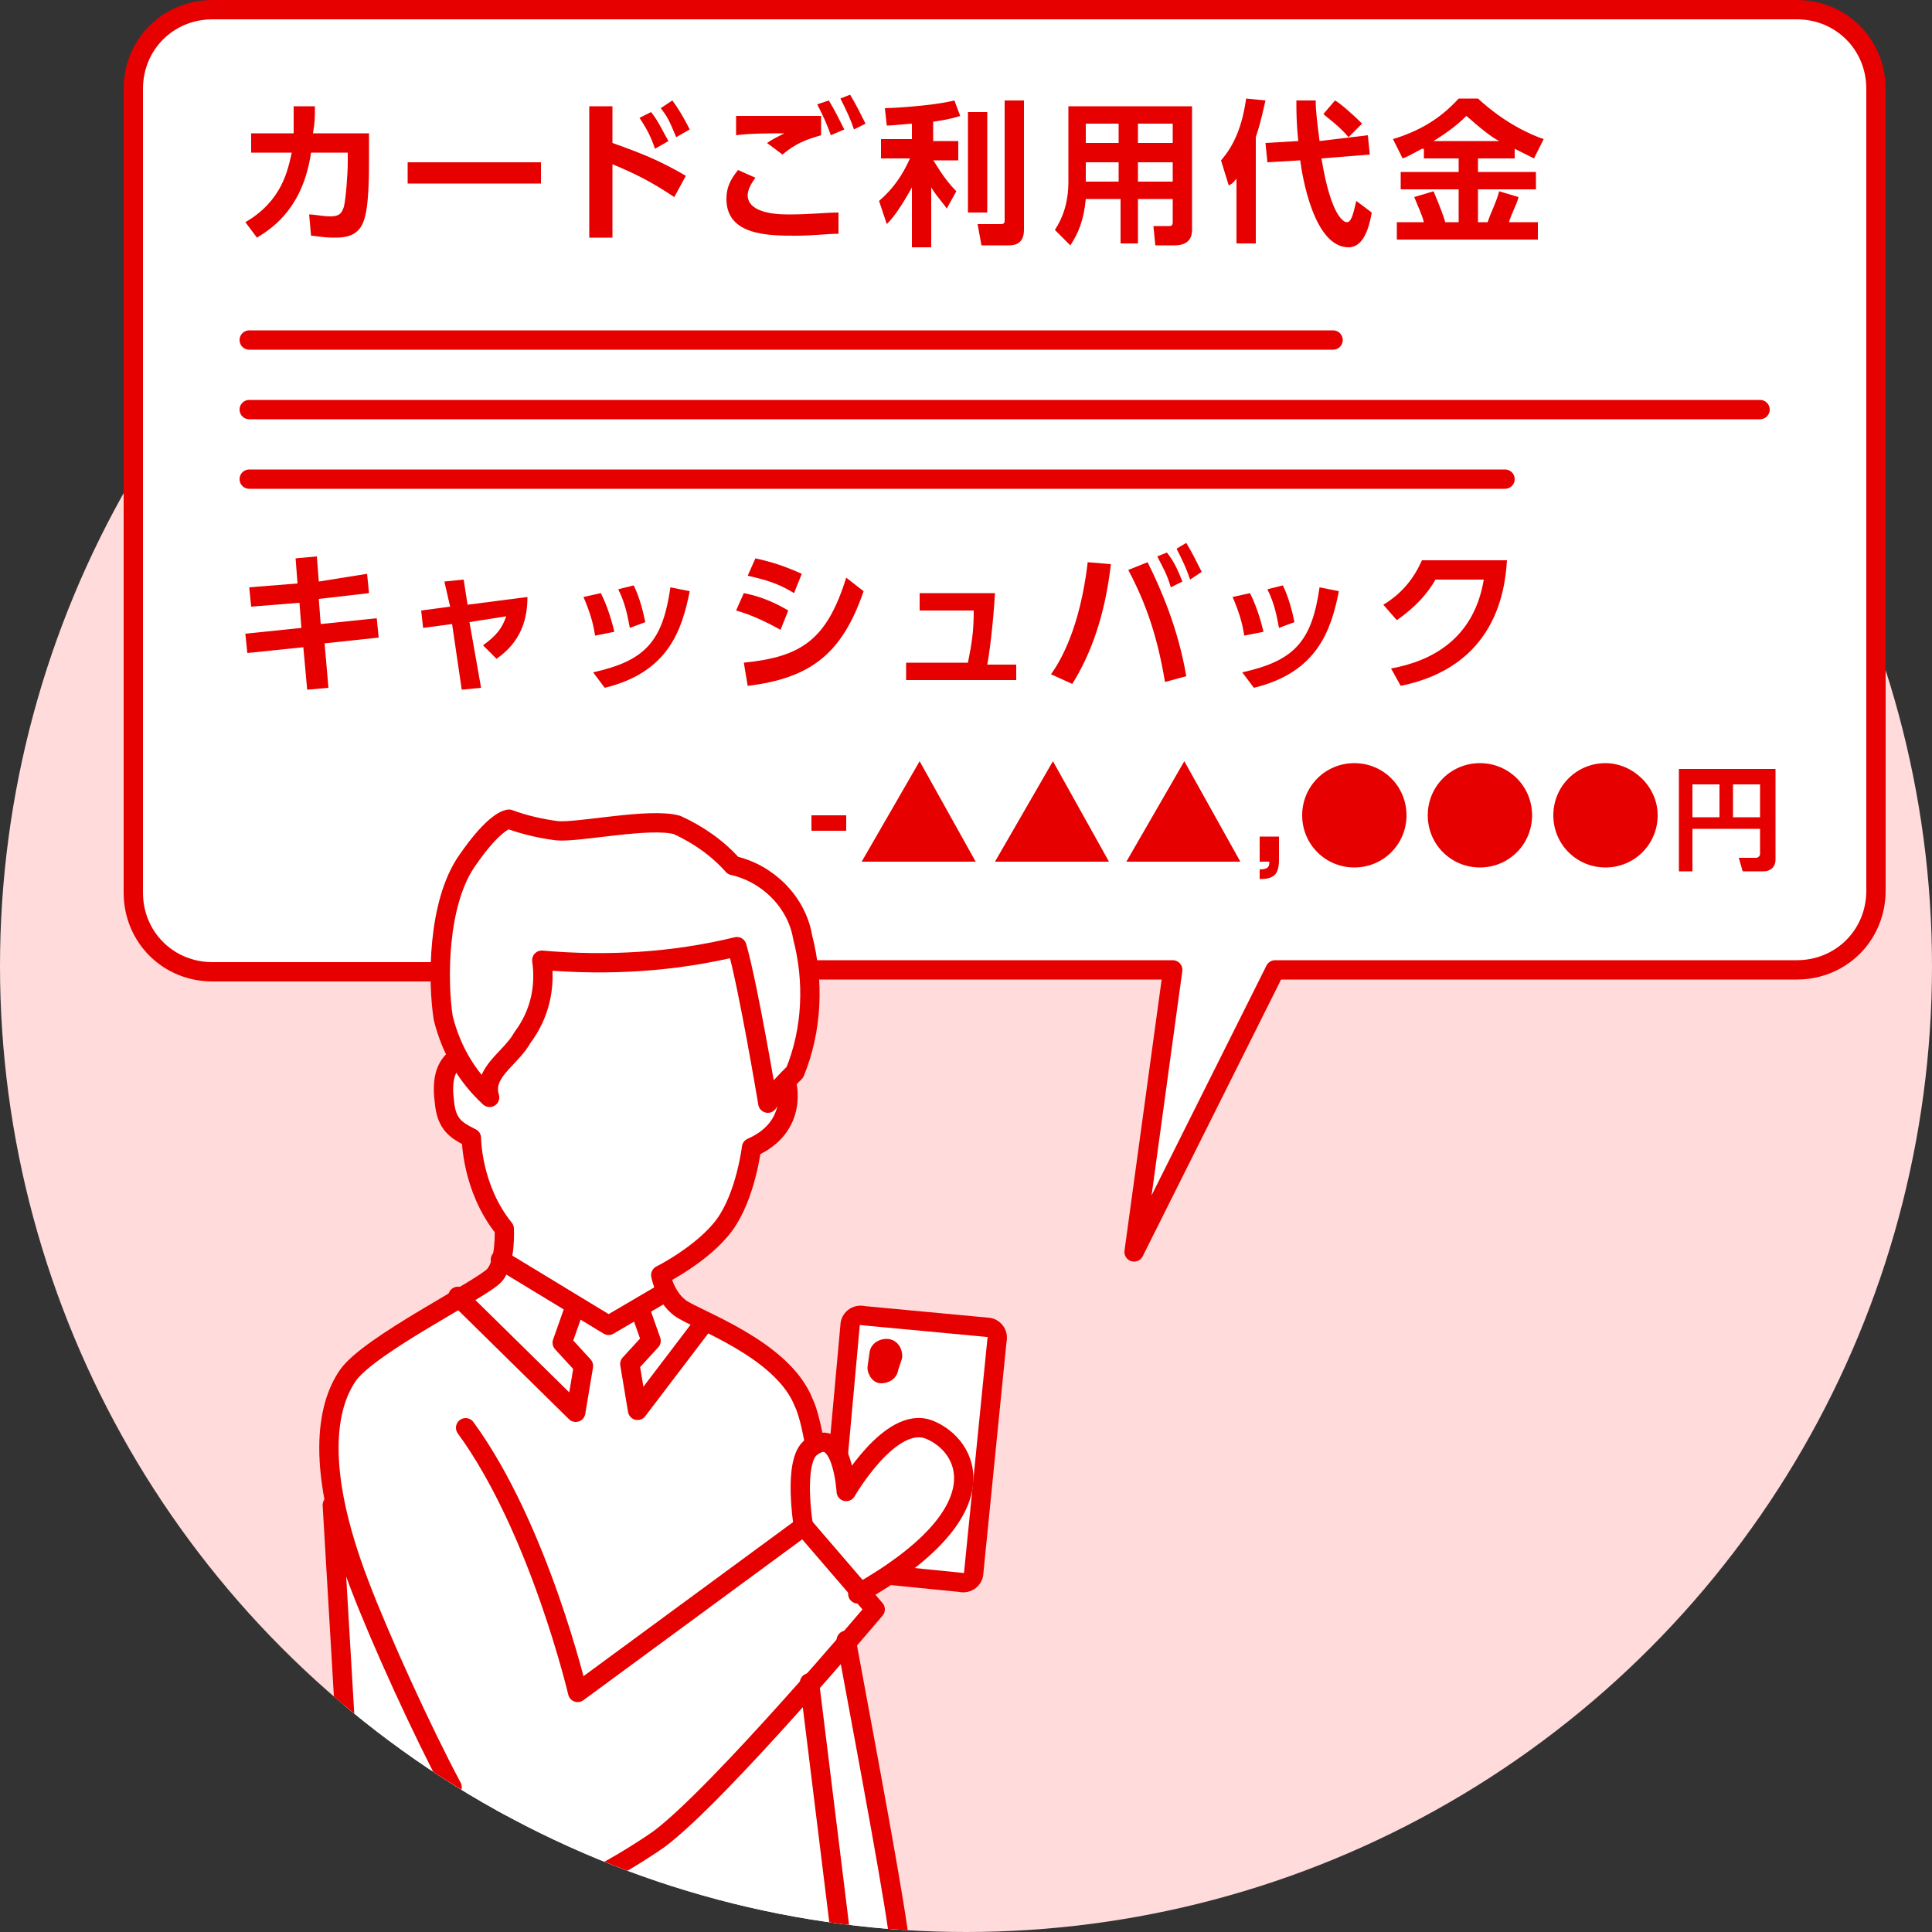 <?xml version="1.0" encoding="utf-8"?>
<!-- Generator: Adobe Illustrator 25.0.1, SVG Export Plug-In . SVG Version: 6.00 Build 0)  -->
<svg version="1.1" id="Layer_1" xmlns="http://www.w3.org/2000/svg" xmlns:xlink="http://www.w3.org/1999/xlink" x="0px" y="0px"
	 viewBox="0 0 100 100" enable-background="new 0 0 100 100" xml:space="preserve">
<rect x="0" y="0" width="100" height="100" fill="#333333" stroke="none"/>
<g>
	<circle fill="#FFDBDB" cx="50" cy="50" r="50"/>
	<path fill="#FFFFFF" stroke="#E60000" stroke-linecap="round" stroke-linejoin="round" d="M41.8,50.2h18.9l-2,14.6L66,50.2h27
		c2.3,0,4.1-1.8,4.1-4.1V4.6c0-2.3-1.8-4.1-4.1-4.1H11c-2.3,0-4.1,1.8-4.1,4.1v41.6c0,2.3,1.8,4.1,4.1,4.1h11.9"/>
	<g>
		<path fill="#E60000" d="M12.7,11.5c1.9-1.1,2.2-2.7,2.4-3.6H13v-1h2.2c0-0.5,0-0.8,0-1.4l1.1,0c0,0.6,0,0.8-0.1,1.4h2.9v1.3
			c0,0.9,0,2.6-0.3,3.3c-0.3,0.8-1.1,0.8-1.5,0.8c-0.6,0-1-0.1-1.2-0.1l-0.1-1.1c0.3,0,0.7,0.1,1.1,0.1c0.5,0,0.6-0.2,0.7-0.5
			c0.1-0.4,0.2-1.7,0.2-2.3V7.9h-1.9c-0.4,2.7-1.8,3.8-2.8,4.4L12.7,11.5z"/>
		<path fill="#E60000" d="M28,8.4v1.1h-6.9V8.4H28z"/>
		<path fill="#E60000" d="M34.9,10.2c-1.2-0.8-2-1.2-3.2-1.7v3.8h-1.2V5.5h1.2v1.9c1.7,0.6,2.6,1,3.8,1.7L34.9,10.2z M33.7,5.8
			c0.4,0.5,0.6,1,0.9,1.5l-0.7,0.4c-0.2-0.6-0.4-1-0.8-1.6L33.7,5.8z M34.8,5.2c0.3,0.4,0.6,0.9,0.9,1.5L35,7.1
			c-0.3-0.7-0.4-1-0.8-1.5L34.8,5.2z"/>
		<path fill="#E60000" d="M39.1,9.2c-0.3,0.4-0.4,0.7-0.4,0.9c0,0.8,1.1,1,2.1,1c1.2,0,1.9-0.1,2.6-0.1l0,1.1
			c-0.6,0-1.3,0.1-2.2,0.1c-1.4,0-3.6,0-3.6-1.9c0-0.6,0.2-1,0.6-1.5L39.1,9.2z M42.5,7c-0.7,0.2-1.3,0.4-2,1l-0.8-0.6
			c0.3-0.2,0.5-0.3,0.9-0.5c-0.7,0-1.8,0-2.5,0.1V6c0.5,0,1.3,0,2.2,0c0.6,0,1.9,0,2.2,0V7z M42.9,5.2c0.3,0.5,0.5,0.9,0.8,1.5L43,7
			c-0.2-0.6-0.4-1-0.7-1.6L42.9,5.2z M44,4.9c0.3,0.5,0.5,0.9,0.8,1.5l-0.6,0.3c-0.2-0.6-0.4-1-0.7-1.6L44,4.9z"/>
		<path fill="#E60000" d="M47.3,6.4c-0.3,0-1.1,0.1-1.4,0.1l-0.1-0.9c0.2,0,2.4-0.1,3.6-0.4L49.7,6c-0.3,0.1-0.7,0.2-1.4,0.3v1h1.3
			v1h-1.3c0.1,0.1,0.5,0.9,1.2,1.6l-0.5,0.9c-0.1-0.2-0.5-0.6-0.8-1.1v3.1h-1V9.7c-0.5,0.9-0.9,1.5-1.3,1.9l-0.4-1.2
			c0.7-0.6,1.2-1.3,1.6-2.2h-1.5v-1h1.6V6.4z M51.1,5.8V11h-1V5.8H51.1z M53,5.2v6.7c0,0.8-0.6,0.8-0.8,0.8h-1.4l-0.2-1.1h1.2
			c0.2,0,0.2-0.1,0.2-0.2V5.2H53z"/>
		<path fill="#E60000" d="M61.7,11.9c0,0.6-0.4,0.8-0.9,0.8h-1l-0.1-1h0.8c0.1,0,0.2,0,0.2-0.2v-1.2h-1.8v2.3h-0.9v-2.3h-1.8
			c-0.1,1.1-0.4,1.8-0.8,2.4l-0.8-0.8c0.4-0.6,0.7-1.4,0.7-2.5V5.5h6.4V11.9z M57.9,6.4h-1.7v1h1.7V6.4z M57.9,8.4h-1.7v1h1.7V8.4z
			 M60.7,6.4h-1.8v1h1.8V6.4z M60.7,8.4h-1.8v1h1.8V8.4z"/>
		<path fill="#E60000" d="M64.1,9.1c-0.2,0.3-0.3,0.4-0.5,0.5l-0.4-1.3c0.7-0.8,1.1-1.8,1.3-3.2l1,0.1c-0.1,0.4-0.2,1-0.5,1.9v5.5
			h-1V9.1z M67.2,7.3c-0.1-0.9-0.1-1.6-0.1-2.1h1c0,0.6,0.1,1.3,0.2,2.1L70.8,7L70.9,8l-2.5,0.2c0.5,3.1,1.2,3.3,1.3,3.3
			c0.2,0,0.3-0.2,0.5-1.1L71,11c-0.2,1.2-0.6,1.8-1.2,1.8c-1.8,0-2.4-3.7-2.5-4.5l-1.7,0.1l-0.1-1L67.2,7.3z M69.1,5.2
			c0.2,0.1,0.8,0.6,1.4,1.2l-0.7,0.7c-0.5-0.6-1.1-1-1.3-1.2L69.1,5.2z"/>
		<path fill="#E60000" d="M73.6,7.7c-0.4,0.2-0.7,0.4-1,0.5l-0.5-1c1.3-0.4,2.4-1,3.4-2.1h1c1.4,1.3,2.8,1.9,3.4,2.1l-0.5,1
			c-0.2-0.1-0.4-0.2-1-0.5v0.5h-1.9v0.7h3v0.9h-3v1.7H77c0.2-0.6,0.4-0.9,0.6-1.6l1,0.3c-0.1,0.4-0.3,0.7-0.5,1.3h1.5v0.9h-7.3v-0.9
			h1.4c-0.1-0.4-0.3-0.8-0.5-1.3l1-0.3c0.3,0.7,0.6,1.5,0.6,1.6h0.7V9.8h-3V8.9h3V8.2h-1.8V7.7z M77.6,7.3c-0.4-0.2-0.9-0.6-1.7-1.3
			c-0.7,0.7-1.4,1.1-1.7,1.3H77.6z"/>
	</g>
	<g>
		<path fill="#E60000" d="M19,29.7l0.1,1L16.5,31l0.1,1.3l2.9-0.3l0.1,1l-2.8,0.3l0.2,2.3l-1.1,0.1l-0.2-2.2l-2.9,0.3l-0.1-1
			l2.9-0.3l-0.1-1.3l-2.5,0.2l-0.1-1l2.5-0.2l-0.1-1.3l1.1-0.1l0.1,1.3L19,29.7z"/>
		<path fill="#E60000" d="M24.9,35.6l-1,0.1l-0.5-3.4l-1.5,0.2l-0.1-0.9l1.5-0.2L23,30.1l1-0.1l0.2,1.3l3.1-0.4
			c0,1.1-0.3,2.3-1.6,3.2L25,33.4c0.7-0.5,1-0.9,1.2-1.5l-1.9,0.3L24.9,35.6z"/>
		<path fill="#E60000" d="M30.8,32.9c-0.1-0.7-0.3-1.3-0.6-2l0.9-0.2c0.4,0.8,0.6,1.6,0.7,2L30.8,32.9z M30.7,34.8
			c2.7-0.6,3.6-1.6,4-4.4l1,0.2c-0.4,2-1.1,4.2-4.4,5L30.7,34.8z M32.6,32.5c-0.1-0.5-0.2-1.2-0.6-2l0.8-0.2
			c0.3,0.6,0.5,1.4,0.6,1.9L32.6,32.5z"/>
		<path fill="#E60000" d="M40.4,32.6c-0.9-0.5-1.6-0.8-2.3-1l0.4-0.9c0.5,0.1,1.3,0.3,2.3,0.9L40.4,32.6z M38.5,34.3
			c3-0.3,4.3-1.2,5.3-4.4l0.9,0.7c-1.1,3.2-2.7,4.5-6,4.9L38.5,34.3z M41.1,30.7c-0.8-0.5-1.5-0.7-2.4-0.9l0.4-0.9
			c0.9,0.2,1.5,0.4,2.4,0.8L41.1,30.7z"/>
		<path fill="#E60000" d="M52.6,34.3v0.9h-5.7v-0.9h3.2c0.2-1,0.3-1.6,0.3-2.7h-2.8v-0.9h3.9c-0.1,1.7-0.3,3.2-0.4,3.7H52.6z"/>
		<path fill="#E60000" d="M57.5,29.2c-0.3,2.6-1,4.6-2,6.2l-1.1-0.5c0.5-0.7,1.5-2.4,1.9-5.8L57.5,29.2z M60.3,35.3
			c-0.4-2.4-1-4.1-1.9-5.8l1-0.4c0.7,1.4,1.6,3.5,2,5.9L60.3,35.3z M60.4,28.6c0.4,0.5,0.6,1,0.8,1.5l-0.6,0.3
			c-0.2-0.7-0.4-1-0.7-1.6L60.4,28.6z M61.4,28.1c0.3,0.5,0.5,0.9,0.8,1.5L61.6,30c-0.2-0.6-0.4-1-0.7-1.6L61.4,28.1z"/>
		<path fill="#E60000" d="M64.4,32.9c-0.1-0.7-0.3-1.3-0.6-2l0.9-0.2c0.4,0.8,0.6,1.6,0.7,2L64.4,32.9z M64.3,34.8
			c2.7-0.6,3.6-1.6,4-4.4l1,0.2c-0.4,2-1.1,4.2-4.4,5L64.3,34.8z M66.2,32.5c-0.1-0.5-0.2-1.2-0.6-2l0.8-0.2
			c0.3,0.6,0.5,1.4,0.6,1.9L66.2,32.5z"/>
		<path fill="#E60000" d="M72,34.6c2.2-0.4,4.3-1.6,4.8-4.6h-2.5c-0.4,0.7-1,1.4-2,2.1l-0.7-0.8c1-0.6,1.6-1.4,2-2.3H78
			c-0.1,1.6-0.6,5.5-5.5,6.5L72,34.6z"/>
	</g>
	<g>
		<path fill="#E60000" d="M43.8,42.2v0.8H42v-0.8H43.8z"/>
		<path fill="#E60000" d="M50.5,44.6h-5.9l3-5.2L50.5,44.6z"/>
		<path fill="#E60000" d="M57.4,44.6h-5.9l3-5.2L57.4,44.6z"/>
		<path fill="#E60000" d="M64.2,44.6h-5.9l3-5.2L64.2,44.6z"/>
		<path fill="#E60000" d="M66.2,43.2v1.3c0,0.8-0.3,1-1,1V45c0.5,0,0.5-0.2,0.5-0.4h-0.5v-1.3H66.2z"/>
		<path fill="#E60000" d="M72.8,42.2c0,1.5-1.2,2.7-2.7,2.7c-1.5,0-2.7-1.2-2.7-2.7c0-1.5,1.2-2.7,2.7-2.7
			C71.6,39.5,72.8,40.7,72.8,42.2z"/>
		<path fill="#E60000" d="M79.3,42.2c0,1.5-1.2,2.7-2.7,2.7c-1.5,0-2.7-1.2-2.7-2.7c0-1.5,1.2-2.7,2.7-2.7
			C78.1,39.5,79.3,40.7,79.3,42.2z"/>
		<path fill="#E60000" d="M85.8,42.2c0,1.5-1.2,2.7-2.7,2.7c-1.5,0-2.7-1.2-2.7-2.7c0-1.5,1.2-2.7,2.7-2.7
			C84.5,39.5,85.8,40.7,85.8,42.2z"/>
		<path fill="#E60000" d="M91.1,42.9h-3.5v2.2h-0.7v-5.3h5v4.7c0,0.4-0.3,0.6-0.6,0.6h-1.1L90,44.4h0.9c0.1,0,0.2-0.1,0.2-0.2V42.9z
			 M87.6,42.3h1.4v-1.7h-1.4V42.3z M89.7,42.3h1.4v-1.7h-1.4V42.3z"/>
	</g>
	<g>
		<line fill="none" stroke="#E60000" stroke-linecap="round" stroke-linejoin="round" x1="12.9" y1="17.6" x2="69" y2="17.6"/>
		<line fill="none" stroke="#E60000" stroke-linecap="round" stroke-linejoin="round" x1="12.9" y1="21.2" x2="91.1" y2="21.2"/>
		<line fill="none" stroke="#E60000" stroke-linecap="round" stroke-linejoin="round" x1="12.9" y1="24.8" x2="77.9" y2="24.8"/>
	</g>
	<g>
		<defs>
			<circle id="SVGID_1_" cx="50" cy="50" r="50"/>
		</defs>
		<clipPath id="SVGID_2_">
			<use xlink:href="#SVGID_1_"  overflow="visible"/>
		</clipPath>
		<g clip-path="url(#SVGID_2_)">
			<polygon fill="#FFFFFF" points="17.2,77.9 17.7,86.5 18.1,94 32.1,94 21.9,77.1 			"/>
			<path fill="#FFFFFF" d="M46.6,100.9c-0.2-2.1-1.6-9.5-2.8-16l1.4-1.6l-3.1-8.4c-0.2-1.1-0.5-1.9-0.6-2.3
				c-1.1-2.8-5.6-4.3-6.4-4.9c-0.8-0.6-1-1.7-1-1.7s2.2-1.1,3.3-2.6c1.1-1.5,1.4-4,1.4-4c2.5-1.1,1.8-3.4,1.8-3.4l-1.7-8.9H26.9
				l-3.2,7.6C23.3,55,22.8,55.5,23,57c0.1,1.2,0.6,1.5,1.4,1.9c0,0,0,2.6,1.7,4.7c0,0,0.1,1.7-0.5,2.4s-6.5,3.6-7.6,5.2
				c-1.1,1.6-1.7,4.8,0.6,10.8c1.1,2.9,3.3,7.7,4.8,10.5l5.4,8.5H46.6z"/>
			<g id="グループ_15671_1_" transform="translate(6.843)">
				
					<path id="パス_9007_1_" fill="#FFFFFF" stroke="#E60000" stroke-linecap="round" stroke-linejoin="round" stroke-miterlimit="10" d="
					M32.9,57.1c0,0-1-6-1.6-8.1c-3.3,0.8-6.7,1-10.1,0.7c0.2,1.4-0.1,2.8-1,4c-0.6,1.1-2.1,1.8-1.7,3.1c-1.2-1.1-2-2.5-2.4-4.1
					c-0.3-1.9-0.3-5.9,1.2-8.1s2.2-2.2,2.2-2.2c0.8,0.3,1.7,0.5,2.5,0.6c1.1,0.1,4.8-0.7,6.2-0.3c1.1,0.5,2.1,1.2,2.9,2.1
					c1.8,0.4,3.3,1.9,3.6,3.7c0.6,2.3,0.5,4.8-0.4,7C33.8,56,33.3,56.5,32.9,57.1z"/>
			</g>
			<path fill="none" stroke="#E60000" stroke-linecap="round" stroke-linejoin="round" stroke-miterlimit="10" d="M23.7,54.7
				C23.3,55,22.8,55.5,23,57c0.1,1.2,0.6,1.5,1.4,1.9c0,0,0,2.6,1.7,4.7c0,0,0.1,1.7-0.5,2.4s-6.5,3.6-7.6,5.2
				c-1.1,1.6-1.7,4.8,0.6,10.8c1.1,2.9,3.3,7.7,4.8,10.5"/>
			<g>
				<path fill="#FFFFFF" stroke="#E60000" stroke-linecap="round" stroke-linejoin="round" stroke-miterlimit="10" d="M43.4,75.2
					l0.6-6.6c0-0.3,0.3-0.6,0.7-0.5l6.4,0.6c0.3,0,0.6,0.3,0.5,0.7l-1.2,12c0,0.3-0.3,0.6-0.7,0.5l-4-0.4"/>
				<path fill="none" stroke="#E60000" stroke-linecap="round" stroke-linejoin="round" stroke-miterlimit="10" d="M45.4,70.8
					l0.1-0.7c0-0.2,0.2-0.3,0.4-0.3l0,0c0.2,0,0.3,0.2,0.3,0.4L46,70.8c0,0.2-0.2,0.3-0.4,0.3l0,0C45.5,71.1,45.4,70.9,45.4,70.8z"
					/>
			</g>
			
				<line fill="none" stroke="#E60000" stroke-linecap="round" stroke-linejoin="round" stroke-miterlimit="10" x1="17.9" y1="89.8" x2="17.2" y2="77.9"/>
			<path fill="none" stroke="#E60000" stroke-linecap="round" stroke-linejoin="round" stroke-miterlimit="10" d="M46.6,100.9
				c-0.2-2.1-1.6-9.5-2.8-16"/>
			<path fill="none" stroke="#E60000" stroke-linecap="round" stroke-linejoin="round" stroke-miterlimit="10" d="M40.7,56
				c0,0,0.7,2.3-1.8,3.4c0,0-0.3,2.5-1.4,4c-1.1,1.5-3.3,2.6-3.3,2.6s0.2,1.1,1,1.7c0.8,0.6,5.3,2.1,6.4,4.9
				c0.2,0.4,0.4,1.2,0.6,2.3"/>
			
				<line fill="none" stroke="#E60000" stroke-linecap="round" stroke-linejoin="round" stroke-miterlimit="10" x1="41.9" y1="87.1" x2="43.6" y2="100.9"/>
			<polyline fill="none" stroke="#E60000" stroke-linecap="round" stroke-linejoin="round" stroke-miterlimit="10" points="
				25.9,65.2 31.5,68.6 34.4,66.9 			"/>
			
				<path id="パス_9009_1_" fill="none" stroke="#E60000" stroke-linecap="round" stroke-linejoin="round" stroke-miterlimit="10" d="
				M33.1,67.7l0.6,1.7l-1.1,1.2L33,73l3.5-4.6"/>
			
				<path id="パス_9008_1_" fill="none" stroke="#E60000" stroke-linecap="round" stroke-linejoin="round" stroke-miterlimit="10" d="
				M29.7,67.8l-0.6,1.7l1.1,1.2l-0.4,2.4l-6.1-6"/>
			<path fill="#FFFFFF" stroke="#E60000" stroke-linecap="round" stroke-linejoin="round" stroke-miterlimit="10" d="M41.6,79.1
				c0,0-0.6-3.5,0.4-4.2c1.6-1.2,1.8,2.3,1.8,2.3s2.3-4,4.3-3.2s3.9,4.2-3.7,8.5"/>
			<path fill="none" stroke="#E60000" stroke-linecap="round" stroke-linejoin="round" stroke-miterlimit="10" d="M30.5,97.3
				c0.8-0.3,2.6-1.4,3.6-2.1c3.1-2.3,11.2-11.9,11.2-11.9l-3.7-4.3l-11.7,8.6c0,0-2-8.5-5.8-13.7"/>
		</g>
	</g>
</g>
</svg>
